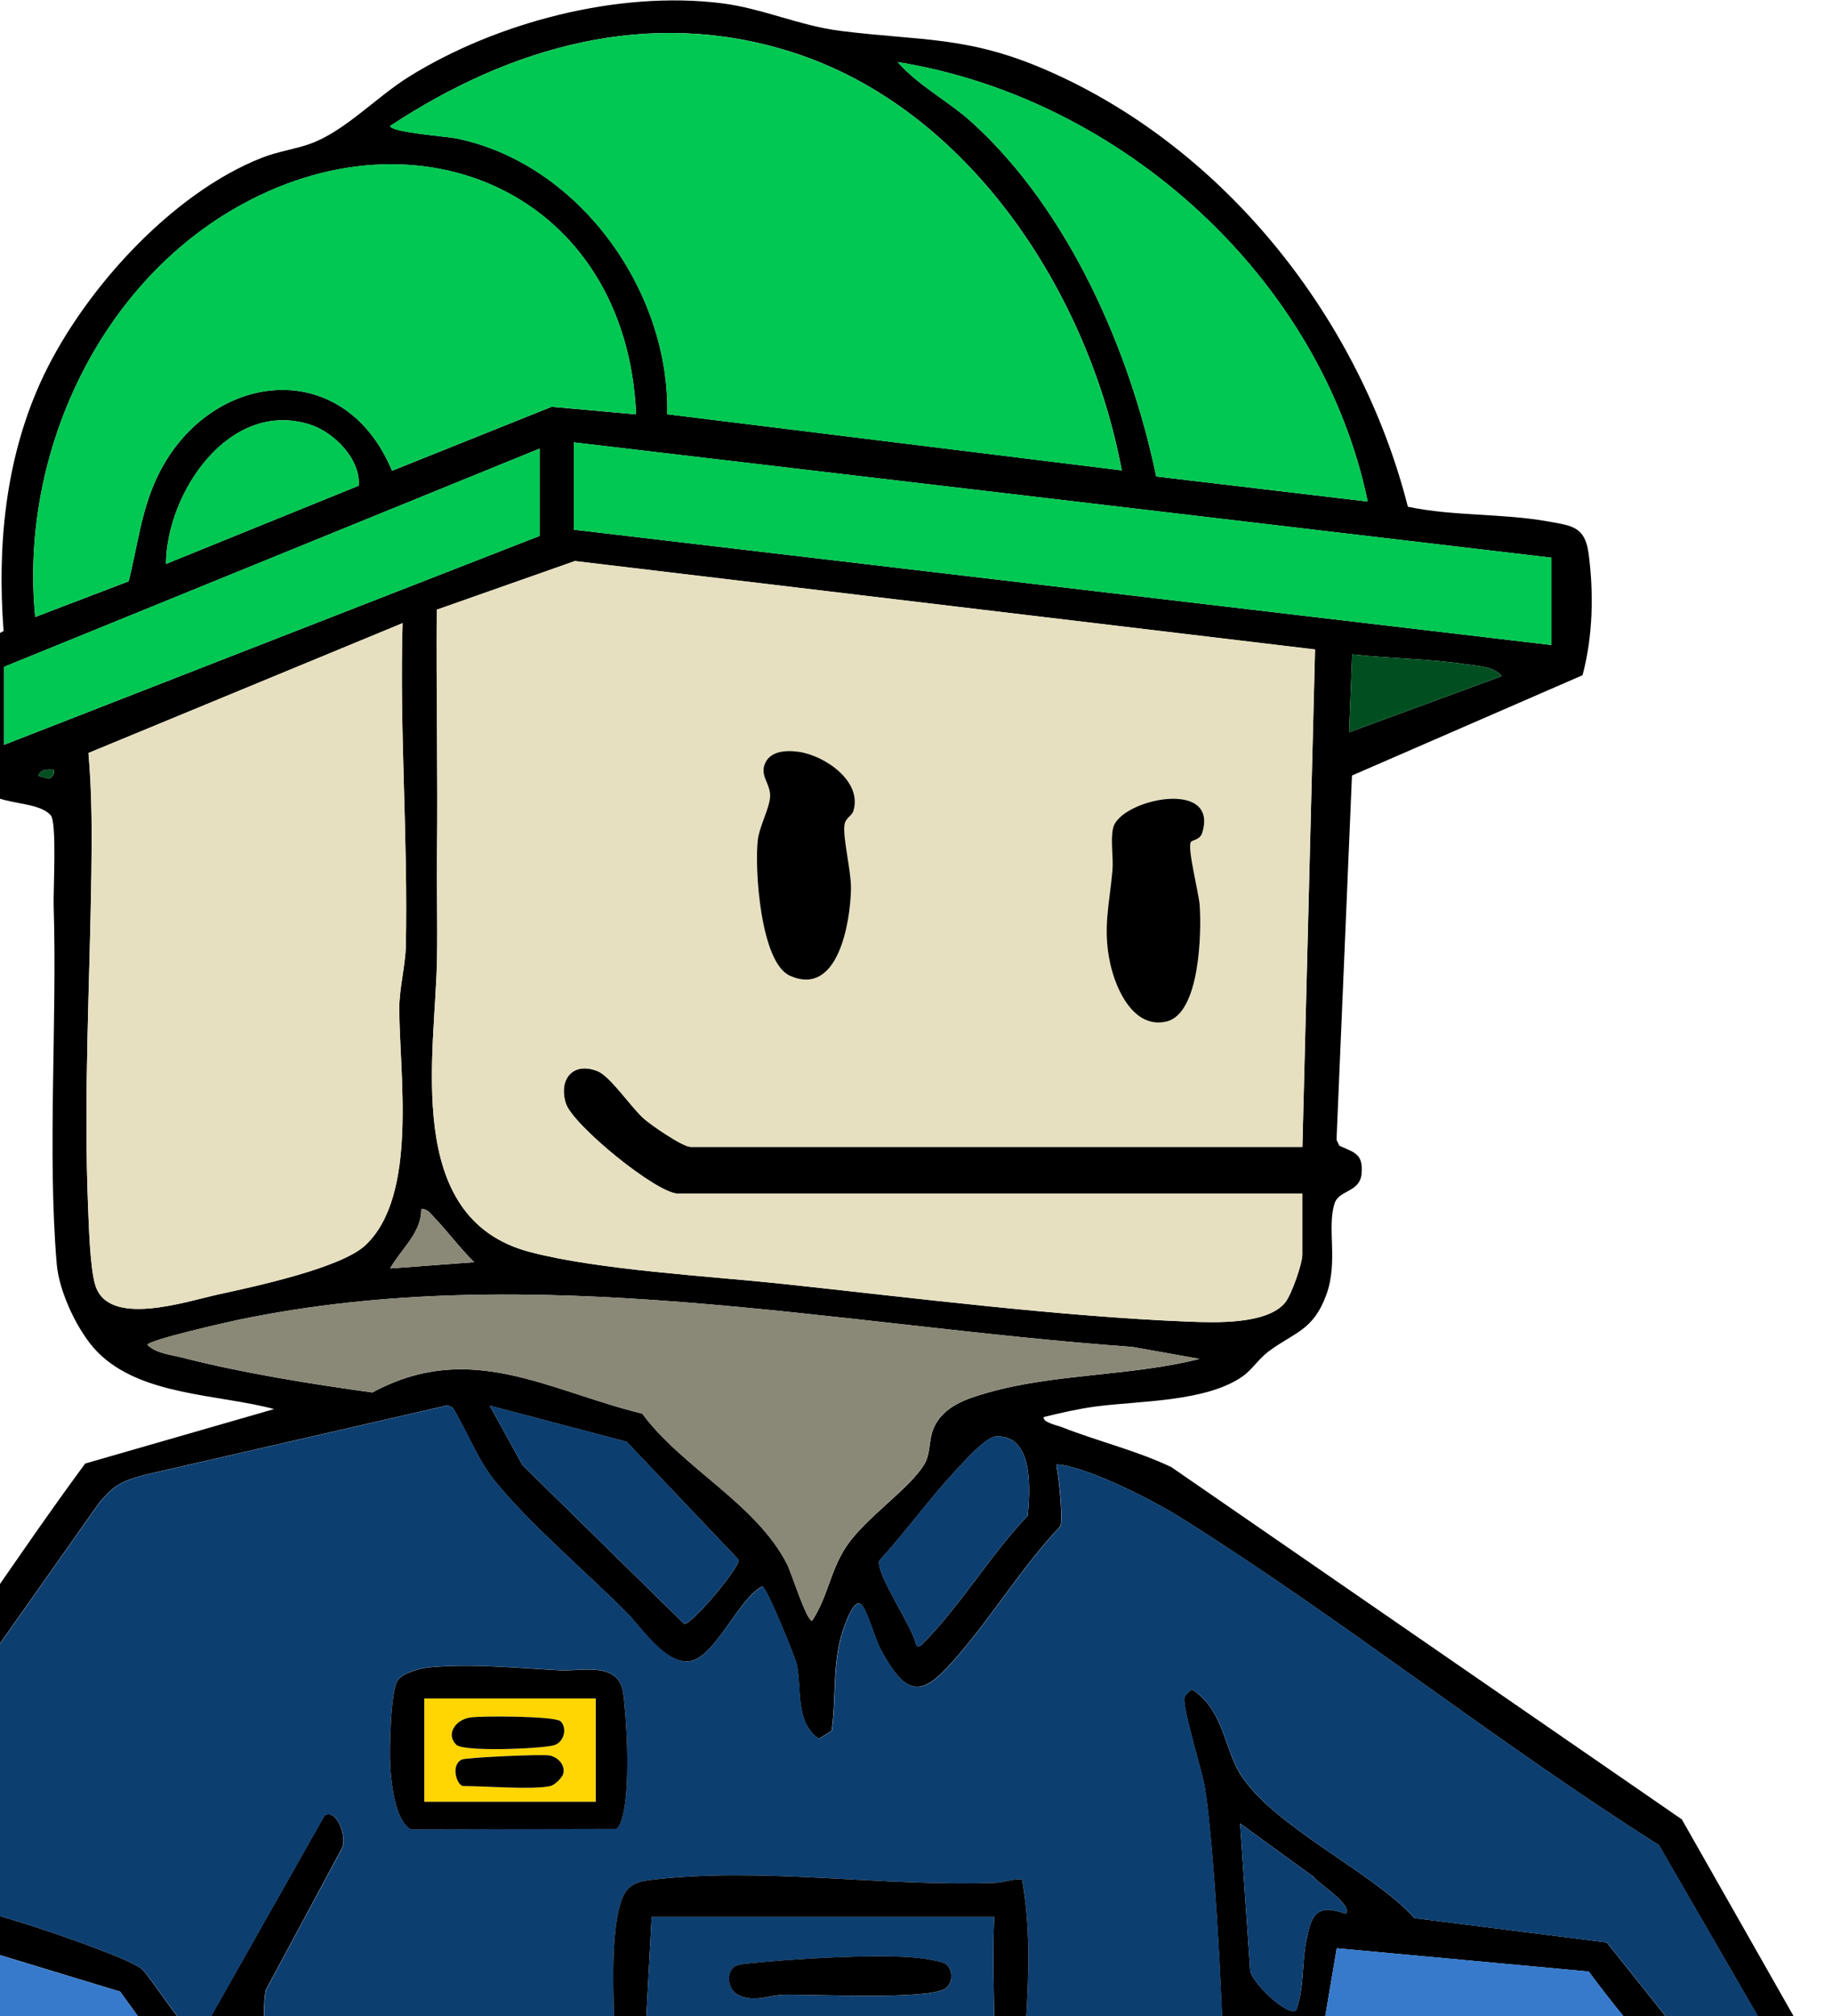 <svg width="180" height="198" viewBox="0 0 180 198" fill="none" xmlns="http://www.w3.org/2000/svg">
<g clip-path="url(#clip0_4815_10942)">
<g clip-path="url(#clip1_4815_10942)">
<path d="M27.009 138.369L8.369 143.742C1.455 153.109 -4.784 162.935 -11.845 172.187C-12.686 173.285 -14.171 173.751 -13.61 175.499C-13.464 175.959 -12.743 176.207 -12.788 176.731C-12.833 177.254 -16.535 182.071 -17.039 182.288C-18.645 182.977 -20.225 181.255 -21.576 182.952L-30.485 200.391C-30.058 205.457 -26.343 209.547 -25.285 214.448C-26.91 218.436 -27.477 224.179 -29.255 227.937C-29.459 228.365 -29.58 228.798 -30.096 228.952C-31.613 228.881 -37.705 227.918 -38.069 229.794L-33.856 248.445C-33.786 249.677 -34.863 256.255 -35.379 257.244C-35.787 258.01 -37.521 257.659 -38.12 257.302C-38.719 256.944 -39.49 255.145 -40.121 254.405C-47.851 245.293 -68.314 253.173 -66.892 265.284C-66.542 268.296 -60.507 267.888 -58.245 267.498C-56.282 267.167 -53.535 264.091 -52.375 264.187C-51.509 264.257 -49.571 267.62 -49.215 268.589C-49.833 269.451 -50.495 272.482 -51.502 272.731C-52.509 272.979 -55.868 271.499 -57.569 271.531C-59.984 271.582 -63.362 272.954 -65.987 272.922C-68.83 280.79 -61.858 288.925 -53.892 289.308C-49.559 289.519 -43.358 287.394 -40.643 283.904C-39.757 282.768 -38.209 279.169 -37.349 278.627C-36.558 278.135 -34.041 277.867 -33.092 277.976L-17.122 285.575C-15.229 286.162 -14.477 283.967 -12.642 284.12C-9.901 284.344 -3.803 288.019 -1.317 287.783C-0.157 287.668 4.96 283.629 5.731 282.564C6.929 280.904 6.935 279.367 6.821 277.376L12.327 277.076L4.144 296.57C4.195 298.286 8.975 301.547 8.631 302.887C8.49 303.442 7.515 303.716 7.127 304.169C4.501 307.264 4.813 311.922 3.749 315.648C-1.158 314.621 0.289 315.884 -0.298 319.094C-0.731 321.474 -2.394 325.602 -2.318 327.765C-2.228 330.26 1.774 329.469 1.927 331.128C2.15 333.527 -2.751 340.521 -1.598 342.907C-0.674 344.196 0.913 343.577 2.188 344.177C2.118 346.372 2.443 348.861 2.226 351.017C1.64 356.926 -4.905 361.75 -5.428 367.85C-5.651 370.441 -5.064 373.28 -5.638 375.839L19.815 383.936C24.097 384.37 45.242 381.027 47.409 378.34C48.18 377.383 48.32 370.785 48.09 369.407C47.715 367.078 45.229 363.358 44.821 360.129C44.318 356.135 45.49 352.944 46.019 349.084C47.039 348.644 48.046 348.612 48.887 347.821C49.422 347.316 53.584 340.546 53.775 339.857C54.489 337.298 52.328 336.041 52.086 333.725C56.477 334.185 56.197 333.068 56.056 329.284C55.916 325.5 55.394 322.795 55.757 318.877C57.121 304.131 65.029 288.632 76.71 279.539C77.144 279.539 77.698 283.916 77.775 284.586C78.444 290.552 78.227 296.652 79.043 302.606C79.412 305.286 79.731 308.329 81.745 310.301L78.45 313.428C78.507 317.365 76.882 321.946 79.603 325.309C76.302 326.406 77.437 327.408 77.481 329.89C77.571 334.912 76.921 342.977 78.106 347.635C78.501 349.192 79.017 349.001 80.183 349.831L77.762 368.195C77.647 370.409 79.648 370.753 81.286 371.398C85.237 372.961 89.519 373.918 93.528 375.335C95.733 375.335 97.919 371.334 99.569 371.755C103.578 373.784 107.675 377.402 111.633 379.304C115.291 381.058 123.257 379.304 127.488 379.055C133.064 378.723 138.717 378.378 144.299 378.123C146.574 378.015 152.603 378.608 154.234 377.657C156.076 376.585 155.267 369.726 155.757 367.601L150.831 351.553L133.077 347.202C126.978 339.494 133.995 329.967 132.542 321.391C132.37 320.587 125.487 320.53 125.5 319.809L130.343 314.844L128.253 304.526C128.431 302.733 131.79 301.304 131.949 299.607C132.064 298.356 130.942 296.525 130.547 295.159C129.394 291.152 128.406 287.075 127.373 283.029L127.029 271.895L139.96 275.813L151.335 269.438L156.675 258.272L151.226 245.778C151.379 245.191 156.682 241.681 157.618 240.826C159.071 239.499 160.467 238.306 158.683 236.385C157.465 235.071 149.359 231.408 149.366 230.413C149.703 230.1 150.054 229.526 150.494 229.392C152.877 228.684 159.294 235.339 162.073 233.648C162.742 233.24 164.176 230.528 164.832 229.673C168.497 224.906 172.652 220.516 176.297 215.737C177.437 213.153 174.799 212.572 175.086 211.487C175.411 210.256 180.77 206.95 179.891 204.462L165.246 178.69L115.08 144.086C111.626 142.446 107.86 141.559 104.317 140.162C103.896 139.996 102.386 139.683 102.552 139.173C104.215 138.765 105.936 138.369 107.643 138.139C111.92 137.571 118.496 137.712 122.11 135.166C122.995 134.54 123.703 133.436 124.601 132.76C127.163 130.833 129.018 130.725 130.318 127.158C131.503 123.916 130.349 120.566 131.133 118.173C131.56 116.872 133.619 117.102 133.778 115.289C133.95 113.324 133.122 113.222 131.599 112.526L131.318 111.946L132.835 76.168L155.49 66.316C156.509 62.526 156.605 58.232 156.082 54.352C155.732 51.73 154.464 51.634 152.17 51.225C147.62 50.402 142.865 50.721 138.328 49.771C133.663 31.419 120.491 14.67 103.061 6.993C95.127 3.497 90.673 4.052 82.554 3.031C78.584 2.533 74.869 0.81 70.892 0.319C60.759 -0.944 48.798 2.176 40.182 7.536C37.002 9.514 33.898 12.87 30.534 14.102C29.023 14.657 27.36 14.861 25.786 15.474C16.711 19.015 7.853 28.905 3.921 37.679C0.505 45.291 -0.278 53.708 0.352 61.971C-1.655 63.145 -2.502 62.788 -2.891 65.461C-3.197 67.605 -3.216 73.01 -2.974 75.179C-2.458 79.697 3.29 78.153 4.985 80.073C5.604 80.775 5.228 87.405 5.272 88.968C5.629 100.243 4.641 113.279 5.578 124.178C5.814 126.896 7.643 130.801 9.548 132.754C13.812 137.118 21.453 136.908 26.997 138.407L27.009 138.369ZM65.558 40.691C65.826 28.548 56.872 16.022 44.77 13.579C43.961 13.413 38.308 12.991 38.34 12.366C50.168 4.569 63.761 0.676 77.724 5.092C95.217 10.618 106.968 28.81 110.218 46.197L65.564 40.684L65.558 40.691ZM88.194 6.094C110.18 9.629 129.808 27.285 134.383 49.26L113.602 46.797C111.034 34.425 105.005 20.674 95.542 12.06C93.203 9.929 90.278 8.461 88.194 6.094ZM3.462 60.593C1.927 45.093 9.344 28.465 22.944 20.546C41.176 9.929 61.581 19.187 62.499 40.697L54.208 39.951L38.519 46.236C33.72 34.699 20.312 36.416 15.386 46.976C13.882 50.192 13.493 53.682 12.645 57.09L3.462 60.599V60.593ZM16.31 55.386C16.367 48.399 22.51 39.198 30.444 41.693C32.796 42.433 35.441 45.081 35.243 47.703L16.31 55.386ZM56.381 43.447L152.431 54.773V63.349L56.381 52.023V43.447ZM0.403 65.493L53.017 44.06V52.636L0.403 73.15V65.493ZM127.96 112.641H67.852C67.068 112.641 63.99 110.51 63.27 109.878C62.034 108.787 59.995 105.737 58.746 105.22C56.343 104.225 54.839 105.967 55.597 108.372C56.26 110.478 64.513 117.236 66.629 117.236H127.96V123.208C127.96 124.127 126.889 127.183 126.265 127.943C124.48 130.099 119.388 129.908 116.782 129.806C104.094 129.295 89.774 127.477 77.035 126.111C69.751 125.333 58.816 124.746 52.041 122.959C39.487 119.647 42.795 103.427 42.941 94.13C42.999 90.634 42.903 87.137 42.941 83.723C43.031 75.779 42.858 67.829 42.916 59.884L56.49 55.105L129.209 63.789L127.966 112.648L127.96 112.641ZM39.551 61.205C39.239 71.772 40.093 82.339 39.87 92.905C39.831 94.8 39.226 97.091 39.226 99.018C39.226 105.437 41.106 117.421 35.893 122.302C33.491 124.554 24.919 126.373 21.446 127.132C18.247 127.828 10.6 130.425 9.351 126.188C8.835 124.446 8.726 120.33 8.643 118.32C8.216 107.549 8.822 96.6 8.975 85.867C9.032 81.892 9.038 77.897 8.688 73.954L39.545 61.205H39.551ZM132.854 64.268C136.537 64.676 140.31 64.689 143.974 65.231C145.083 65.397 146.893 65.455 147.537 66.412L132.548 71.925L132.854 64.268ZM3.768 76.207C3.953 75.511 4.724 75.562 5.298 75.6C5.387 76.034 5.196 76.29 4.801 76.481L3.775 76.207H3.768ZM41.393 118.767C41.96 118.671 42.279 119.163 42.623 119.526C43.942 120.892 45.21 122.608 46.593 123.967L38.334 124.58C39.392 122.678 41.399 121.115 41.393 118.767ZM117.865 133.462C111.212 135.153 103.692 134.898 97.141 136.755C95.076 137.335 92.687 138.082 91.75 140.232C91.221 141.438 91.469 142.759 90.788 143.863C89.284 146.294 85.065 149.05 83.172 151.858C81.585 154.219 81.331 156.873 79.788 159.183C79.234 159.177 77.762 154.474 77.354 153.664C74.327 147.679 67.056 144.188 63.105 138.841C53.775 136.55 46.172 131.58 36.588 136.761C30.54 135.925 23.81 134.853 17.846 133.322C16.718 133.035 15.335 132.926 14.493 132.09C14.481 131.631 22.459 129.825 23.358 129.64C52.417 123.572 82.127 130.195 111.263 132.288L117.878 133.468L117.865 133.462ZM48.122 138.056L61.556 141.598L72.587 153.204C72.613 154.04 68.012 159.502 67.24 159.502L51.328 143.882L48.122 138.063V138.056ZM-14.279 184.286C-14.528 184.018 -12.603 181.58 -12.297 181.223C-11.59 180.393 -8.945 178.307 -8.69 177.783C-7.9 176.137 -9.685 175.678 -9.238 174.51L9.759 147.57C11.256 145.815 11.9 145.509 14.105 144.877L43.993 138.018L44.477 138.248C45.866 140.507 46.918 143.34 48.575 145.401C51.94 149.586 57.643 154.436 61.588 158.398C63.054 159.872 65.405 163.541 67.827 163.146C70.248 162.75 72.619 156.944 74.888 155.808C75.302 155.808 78.125 162.776 78.272 163.439C78.801 165.851 78.074 169.144 80.457 170.771L81.713 169.98C82.204 166.457 81.713 162.999 82.994 159.624C83.121 159.292 83.994 156.816 84.676 157.639C85.282 158.367 85.938 160.881 86.499 161.94C89.367 167.319 90.915 166.349 94.305 162.38C97.728 158.367 100.525 153.747 104.183 149.899C104.457 149.242 104.043 145.235 103.852 144.258C103.762 143.812 103.731 143.786 104.247 143.863C107.363 144.322 113.366 147.391 116.126 149.127C131.994 159.1 147.097 171.167 162.984 181.216L176.233 204.105C177.074 205.279 172.951 209.107 172.46 209.062L157.873 190.775L138.991 188.388C134.715 183.737 125.156 179.43 121.886 174.28C120.287 171.76 120.198 167.829 117.094 165.915C116.858 166.17 116.476 166.387 116.374 166.745C116.132 167.638 118.139 174.038 118.388 175.633C118.534 176.571 118.675 177.675 118.77 178.619C120.032 191.005 120.223 204.372 120.918 216.885C122.141 238.81 123.263 260.773 123.977 282.717L128.234 298.662L113.404 315.01C111.837 316.797 113.71 318.539 115.558 317.167L125.041 307.372L126.889 314.104C125.066 315.163 123.868 317.116 122.275 318.386C117.222 322.412 108.217 323.918 102.086 326.043C100.442 326.611 98.728 327.74 97.18 328.174C94.866 328.818 88.615 327.759 86.174 326.981C81.93 325.622 80.674 320.434 81.127 316.401C81.394 314.047 82.49 314.5 83.861 313.319C86.881 310.735 83.835 308.585 82.956 306.013C80.394 298.528 81.687 286.979 80.483 278.792C80.298 277.529 79.916 273.962 78.233 274.032C75.691 274.141 66.272 285.058 64.5 287.509C55.419 300.079 51.5 315.131 52.379 330.643L47.249 329.814L6.763 316.733C6.362 316.286 7.044 313.626 7.203 312.828C7.484 311.431 8.095 308.444 8.707 307.296C9.969 304.935 13.926 305.605 12.257 301.757C11.524 300.073 7.611 297.348 7.796 295.632L16.138 276.77C16.648 276.183 20.07 275.819 21.026 275.813C25.652 275.793 28.233 279.258 31.738 281.651C35.791 281.415 40.271 281.492 44.273 281.045C46.032 280.847 46.816 279.826 47.95 278.601C49.467 276.955 56.005 267.9 56.075 266.19C56.101 265.488 55.744 264.799 55.738 264.065C55.7 259.963 56.452 257.506 53.769 254.099C51.634 251.387 47.236 246.805 44.598 244.604C44.139 244.221 43.317 243.442 42.744 243.391L30.986 245.076C28.38 247.022 23.447 253.984 20.35 254.347C19.878 254.405 19.674 254.462 19.426 253.958C19.929 250.385 20.42 246.805 20.879 243.226C21.242 240.431 22.345 235.83 22.377 233.399C22.415 230.426 20.223 225.27 20.592 222.737C20.879 220.759 24.639 216.962 25.722 215.003C28.227 210.46 25.219 200.933 26.098 195.478L33.586 181.535C34.128 180.495 33.121 177.579 31.885 178.307L19.503 200.199C18.629 200.199 14.882 194.316 14.009 193.455C12.99 192.453 5.419 189.894 3.507 189.269C-2.33 187.361 -8.385 185.938 -14.298 184.279L-14.279 184.286ZM90.029 161.634C89.768 159.866 86.027 154.608 86.397 153.281C88.978 150.461 91.246 147.283 93.847 144.482C94.637 143.627 96.842 141.151 97.823 141.087C101.583 140.838 101.22 146.383 100.978 148.865C97.409 152.592 94.35 157.709 90.775 161.308C90.52 161.563 90.501 161.742 90.036 161.634H90.029ZM121.842 179.085L129.018 184.298C129.502 184.994 132.899 187.023 132.236 187.961C129.292 186.895 128.839 188.12 128.342 190.641C127.902 192.849 128.164 195.286 127.335 197.443C126.456 198.062 122.983 194.674 122.836 193.544L121.842 179.079V179.085ZM-25.884 200.187L-19.276 186.162L11.804 195.605L18.12 204.341L12.563 217.587L8.35 218.27C8.095 218.04 10.02 215.558 8.93 213.861C8.344 212.948 0.257 209.803 -1.362 209.165C-9.455 205.961 -17.823 203.454 -25.884 200.18V200.187ZM131.337 191.349L156.095 193.634C160.875 200.116 166.648 206.14 171.383 212.629C171.951 213.401 173.002 214.244 172.46 215.207L161.149 229.296L146.555 208.858L142.802 208.788L128.705 206.963L131.337 191.356V191.349ZM123.065 198.681C123.39 198.317 125.997 200.972 126.118 201.597C126.513 203.639 124.104 207.933 125.175 209.273C125.525 209.713 126.895 209.732 126.73 210.46L124.741 212.757L123.059 198.674L123.065 198.681ZM23.039 201.131V213.223L17.323 222.749C17.584 226.463 19.203 231 19.082 234.662C18.929 239.218 17.227 248.279 16.221 252.931C16.125 253.365 16.029 254.354 15.723 254.577L12.964 254.698C13.021 253.805 12.69 253.205 12.282 252.471C11.027 250.181 6.336 245.912 5.744 244.017C4.839 241.126 8 236.436 8.764 233.533C8.994 232.652 9.663 229.749 8.471 229.341L4.38 229.143L6.885 222.003C8.669 221.237 13.34 222.258 14.493 221.116L22.6 205.425C23.218 203.888 21.121 202.254 23.046 201.131H23.039ZM-25.597 204.194L-22.857 204.513C-22.831 205.145 -23.093 208.794 -23.609 208.782C-24.176 208.278 -25.954 204.532 -25.597 204.194ZM0.251 228.99H-25.597L-19.307 206.619C-17.549 206.3 -12.743 208.188 -10.838 208.858C-7.435 210.045 -3.605 211.557 -0.31 213.012C0.658 213.44 4.59 215.08 5.011 215.647C5.648 216.503 4.718 218.353 4.38 219.348C3.271 222.635 1.602 225.793 0.244 228.99H0.251ZM145.013 212.227L152.049 222.411L146.396 228.345L126.43 215.647C126.316 215.143 129.782 211.187 130.413 210.785C131.567 210.051 133.944 210.498 135.409 210.658C138.621 210.996 141.801 211.844 145.007 212.227H145.013ZM124.595 219.195L155.178 238.185L139.501 251.431C140.348 256.964 145.567 249.058 147.957 248.605C148.505 248.764 153.062 258.208 153.062 258.846C153.062 259.905 149.353 266.516 148.467 267.435C146.262 269.706 142.171 270.459 139.59 272.335C138.494 272.571 128.839 269.24 127.545 268.443C127.169 268.213 126.615 267.779 126.494 267.352L124.595 219.195ZM155.796 227.765C153.909 227.484 151.641 226.661 154.406 225.314L155.796 227.765ZM-34.468 232.059L5.298 232.672L1.978 243.468L9.88 255.936L-0.623 258.361C-1.789 261.462 -1.336 265.259 -1.782 268.602C-1.961 269.955 -3.051 273.152 -2.91 274.09C-2.655 275.787 2.353 278.473 3.43 280.011C3.564 280.815 -1.375 284.28 -2.496 284.12L-12.89 281.07C-12.986 279.194 -13.349 274.147 -15.739 273.739C-19.957 273.024 -14.509 280.407 -14.572 280.853C-16.369 282.436 -17.083 281.798 -18.989 280.994C-22.723 279.411 -26.356 277.038 -30.116 275.449C-31.129 269.119 -33.206 263.268 -32.25 256.785C-31.779 253.594 -30.511 250.493 -30.81 247.207L-34.474 232.053L-34.468 232.059ZM42.094 247.118L51.755 256.734C52.379 257.953 52.953 265.31 52.43 266.516C51.799 267.97 46.465 275.187 45.191 276.719C44.866 277.108 44.554 277.51 44.139 277.81C41.157 277.714 36.709 279.086 33.911 278.569C31.572 278.135 26.283 273.184 23.785 272.782C18.279 271.895 10.077 274.855 4.227 274.932C3.309 274.945 1.742 274.728 1.168 273.988C0.053 272.558 1.391 266.407 1.621 264.34C1.716 263.478 1.334 261.845 1.92 261.271L8.962 259.439C10.205 259.114 11.371 258.412 12.556 258.138C16.909 257.142 20.503 258.859 24.263 255.77C27.137 253.409 29.75 250.321 32.739 248.03C35.785 247.271 38.946 246.831 42.087 247.105L42.094 247.118ZM-58.786 264.506C-60.061 264.761 -62.005 264.321 -63.375 264.506C-64.286 264.506 -63.12 261.545 -62.878 261.022C-59.85 254.539 -49.125 251.157 -43.333 255.77C-41.554 257.187 -40.503 260.722 -38.285 260.849C-37.514 260.894 -36.195 260.237 -35.832 260.818L-33.869 274.594L-39.904 275.902C-42.829 288.696 -62.769 290.208 -63.528 275.525C-61.176 275.34 -59.035 274.715 -56.632 274.9C-54.593 275.06 -51.107 276.693 -49.367 275.762C-47.819 274.938 -45.467 269.196 -45.843 267.479C-46.073 266.414 -50.381 260.728 -51.458 260.524C-54.548 259.937 -56.734 264.091 -58.786 264.506ZM2.889 319.662C3.654 319.183 13.123 321.831 14.704 322.291C23.224 324.779 31.566 328.174 40.004 330.95C42.081 331.632 45.879 332.283 47.587 333.157C49.295 334.031 50.62 338.236 50.021 340.049C49.575 341.395 46.854 345.44 45.223 345.358L2.519 340.916C2.105 340.591 2.226 340.183 2.29 339.755C2.455 338.562 4.437 332.768 5.049 331.779C5.941 330.356 7.834 331.562 8.057 330.177C8.573 326.993 2.296 327.74 1.754 326.981L2.882 319.668L2.889 319.662ZM80.241 329.724L95.975 331.537L119.924 323.056C122.282 322.91 124.824 322.916 127.15 323.331C127.909 323.465 129.113 323.49 129.19 324.365L126.864 341.07L81.605 345.874L80.241 329.724ZM5.604 350.086C5.744 348.408 5.502 346.576 5.604 344.879L6.107 344.471L42.323 348.229C42.686 348.484 42.635 349.052 42.623 349.46C42.502 352.3 41.157 356.199 41.386 358.968C41.654 362.267 44.025 366.829 44.458 370.294C44.49 370.983 44.426 370.658 43.993 370.747C37.123 372.17 29.24 372.049 22.275 373.446L-2.044 370.141C-2.401 364.315 2.685 359.919 4.527 354.833C5.011 353.493 5.483 351.483 5.604 350.092V350.086ZM82.701 360.327L83.905 349.154L84.51 348.841L128.068 344.713C128.578 344.834 129.311 349.518 130.808 349.69L148.021 353.889L152.131 368.603C140.329 368.526 128.597 369.318 116.788 369.203C111.582 369.152 110.996 367.454 106.662 365.585C103.418 364.187 101.137 363.9 97.606 364.238L82.707 360.327H82.701ZM98.9 367.384L93.241 371.851C90.201 370.307 84.74 369.803 81.993 368.233C80.789 367.544 81.248 365.221 81.738 364.136C81.828 363.939 81.879 363.658 82.063 363.53L98.9 367.378V367.384ZM112.971 371.672V375.96L103.82 370.575C103.042 370.096 102.877 369.669 102.858 368.775C102.851 368.354 102.679 367.844 103.297 368.029L112.971 371.672ZM152.125 371.672C151.991 372.617 152.546 374.071 151.641 374.716L126.59 375.979C125.264 375.794 125.436 373.491 125.551 372.483L126.271 371.978L152.119 371.672H152.125ZM122.454 372.285L122.167 376.439H116.623C116.183 376.132 116.055 372.802 116.795 372.285H122.454ZM-2.044 373.51L23.192 376.7L44.452 373.81L44.471 376.081C38.098 377.243 31.859 380.133 25.346 380.561C17.763 381.052 5.782 377.07 -1.368 374.199C-1.833 374.014 -2.197 374.378 -2.037 373.51H-2.044Z" fill="black"/>
<path d="M-14.279 184.286C-8.372 185.945 -2.312 187.367 3.526 189.275C5.431 189.901 13.002 192.459 14.028 193.461C14.908 194.323 18.648 200.199 19.521 200.206L31.904 178.313C33.14 177.592 34.14 180.502 33.605 181.542L26.117 195.484C25.238 200.94 28.246 210.46 25.741 215.009C24.664 216.962 20.904 220.765 20.611 222.743C20.241 225.276 22.434 230.432 22.395 233.405C22.364 235.836 21.261 240.437 20.898 243.232C20.439 246.812 19.948 250.391 19.445 253.964C19.694 254.462 19.891 254.405 20.369 254.354C23.466 253.99 28.399 247.028 31.005 245.082L42.763 243.398C43.336 243.449 44.158 244.227 44.617 244.61C47.255 246.812 51.653 251.393 53.788 254.105C56.47 257.512 55.718 259.969 55.757 264.072C55.763 264.806 56.12 265.495 56.094 266.197C56.031 267.907 49.492 276.961 47.969 278.607C46.835 279.832 46.057 280.853 44.292 281.051C40.296 281.498 35.81 281.421 31.757 281.657C28.252 279.265 25.671 275.8 21.044 275.819C20.089 275.819 16.666 276.183 16.157 276.776L7.815 295.638C7.63 297.354 11.543 300.079 12.276 301.763C13.939 305.605 9.988 304.941 8.726 307.302C8.108 308.451 7.502 311.437 7.222 312.834C7.063 313.632 6.381 316.286 6.782 316.739L47.268 329.82L52.398 330.65C51.519 315.131 55.432 300.085 64.519 287.515C66.291 285.065 75.71 274.147 78.252 274.039C79.935 273.968 80.317 277.535 80.502 278.799C81.706 286.985 80.413 298.535 82.975 306.02C83.854 308.591 86.906 310.741 83.879 313.326C82.503 314.5 81.407 314.053 81.145 316.408C80.687 320.44 81.948 325.628 86.193 326.987C88.633 327.772 94.885 328.825 97.198 328.18C98.747 327.753 100.461 326.623 102.105 326.049C108.236 323.924 117.234 322.418 122.294 318.392C123.887 317.122 125.085 315.17 126.908 314.11L125.06 307.379L115.577 317.173C113.723 318.545 111.856 316.803 113.423 315.017L128.253 298.669L123.996 282.723C123.282 260.779 122.16 238.823 120.937 216.892C120.242 204.379 120.051 191.011 118.789 178.626C118.694 177.681 118.553 176.577 118.407 175.639C118.158 174.044 116.144 167.644 116.393 166.751C116.489 166.394 116.871 166.177 117.113 165.921C120.21 167.836 120.299 171.766 121.905 174.287C125.175 179.436 134.734 183.75 139.01 188.395L157.892 190.781L172.479 209.069C172.97 209.113 177.087 205.285 176.252 204.111L163.003 181.223C147.11 171.173 132.013 159.107 116.144 149.133C113.385 147.398 107.382 144.329 104.266 143.869C103.75 143.793 103.781 143.818 103.871 144.265C104.062 145.241 104.476 149.248 104.202 149.905C100.544 153.753 97.74 158.373 94.324 162.386C90.94 166.362 89.385 167.332 86.518 161.946C85.957 160.893 85.3 158.373 84.695 157.645C84.013 156.822 83.134 159.298 83.013 159.63C81.738 162.999 82.222 166.457 81.732 169.986L80.476 170.777C78.093 169.15 78.82 165.858 78.291 163.446C78.144 162.782 75.327 155.814 74.907 155.814C72.644 156.95 70.204 162.769 67.846 163.152C65.488 163.535 63.072 159.872 61.607 158.405C57.662 154.442 51.959 149.593 48.594 145.407C46.937 143.346 45.892 140.513 44.496 138.254L44.012 138.024L14.124 144.884C11.919 145.515 11.275 145.822 9.778 147.576L-9.22 174.516C-9.659 175.684 -7.881 176.144 -8.671 177.79C-8.92 178.313 -11.571 180.4 -12.278 181.229C-12.584 181.586 -14.509 184.024 -14.26 184.292L-14.279 184.286ZM60.587 179.615L40.36 179.659C38.812 178.779 38.436 175.078 38.34 173.413C38.251 171.919 38.365 165.96 39.105 164.996C39.659 164.269 41.265 163.841 42.145 163.752C46.223 163.35 50.971 163.828 55.043 164.039C57.146 164.148 60.683 163.158 61.205 166.132C61.409 167.274 61.543 169.686 61.594 170.943C61.664 172.679 61.792 178.466 60.587 179.602V179.615ZM100.423 184.605C102.067 193.691 99.856 202.854 100.436 211.998C100.493 212.872 101.105 213.969 100.99 214.697C100.856 215.545 96.434 220.605 95.561 221.205C94.847 221.696 93.783 221.869 92.935 221.945C87.053 222.469 81.063 221.307 75.213 221.02C72.453 220.886 64.819 221.773 63.111 219.967C62.671 219.501 59.523 212.329 59.497 211.704C59.421 209.522 60.281 205.872 60.377 203.441C60.555 198.872 59.676 190.724 61.059 186.672C61.556 185.204 62.442 184.815 63.92 184.636C74.881 183.322 86.709 185.332 97.848 184.917C98.722 184.885 99.544 184.477 100.429 184.605H100.423Z" fill="#0D3E70"/>
<path d="M127.96 112.641L129.203 63.783L56.484 55.099L42.91 59.878C42.846 67.822 43.025 75.773 42.936 83.717C42.898 87.137 42.993 90.634 42.936 94.124C42.789 103.421 39.488 119.647 52.036 122.953C58.81 124.739 69.752 125.326 77.03 126.105C89.769 127.464 104.088 129.289 116.776 129.799C119.383 129.901 124.481 130.093 126.259 127.936C126.883 127.177 127.954 124.12 127.954 123.202V117.229H66.623C64.514 117.229 56.255 110.472 55.592 108.366C54.834 105.961 56.344 104.219 58.74 105.214C59.983 105.731 62.028 108.781 63.265 109.872C63.985 110.51 67.063 112.635 67.847 112.635H127.954L127.96 112.641ZM78.476 73.839C80.993 74.19 84.766 76.717 83.842 79.665C83.702 80.118 83.084 80.322 82.982 80.967C82.772 82.243 83.657 85.542 83.613 87.399C83.536 90.525 82.383 97.959 77.61 95.828C74.71 94.532 74.13 85.287 74.455 82.517C74.621 81.114 75.634 79.397 75.666 78.185C75.698 76.972 74.767 76.296 75.086 75.205C75.519 73.718 77.259 73.673 78.476 73.839ZM117.012 82.696C116.643 83.315 117.79 87.698 117.879 88.898C118.07 91.552 117.911 99.58 114.59 100.326C111.391 101.047 109.652 97.193 109.091 94.635C108.332 91.182 109.008 88.879 109.301 85.535C109.416 84.208 109.091 82.562 109.371 81.318C110.002 78.516 119.829 76.373 118.121 81.809C117.911 82.485 117.133 82.492 117.018 82.689L117.012 82.696Z" fill="#E6E0C0"/>
<path d="M39.551 61.205L8.695 73.954C9.045 77.897 9.039 81.892 8.981 85.867C8.828 96.6 8.217 107.549 8.65 118.32C8.733 120.33 8.841 124.439 9.357 126.188C10.606 130.425 18.254 127.828 21.453 127.132C24.926 126.373 33.497 124.548 35.9 122.302C41.112 117.421 39.233 105.437 39.233 99.018C39.233 97.097 39.838 94.8 39.876 92.905C40.093 82.339 39.245 71.772 39.558 61.205H39.551Z" fill="#E6E0C0"/>
<path d="M65.559 40.691L110.213 46.204C106.963 28.816 95.212 10.624 77.718 5.098C63.756 0.683 50.163 4.575 38.335 12.373C38.31 12.991 43.956 13.419 44.765 13.585C56.867 16.029 65.821 28.554 65.553 40.697L65.559 40.691Z" fill="#00C852"/>
<path d="M3.463 60.593L12.646 57.083C13.494 53.676 13.883 50.185 15.386 46.969C20.313 36.416 33.721 34.699 38.52 46.229L54.209 39.944L62.5 40.691C61.582 19.181 41.183 9.922 22.945 20.54C9.345 28.459 1.927 45.093 3.463 60.586V60.593Z" fill="#00C852"/>
<path d="M117.865 133.462L111.25 132.282C82.114 130.189 52.398 123.572 23.345 129.634C22.453 129.819 14.474 131.624 14.481 132.084C15.322 132.913 16.711 133.022 17.833 133.315C23.804 134.847 30.527 135.919 36.575 136.755C46.16 131.573 53.762 136.544 63.092 138.835C67.043 144.182 74.314 147.672 77.341 153.657C77.749 154.468 79.221 159.17 79.775 159.177C81.318 156.873 81.573 154.213 83.159 151.852C85.046 149.05 89.271 146.288 90.775 143.856C91.457 142.759 91.208 141.438 91.737 140.226C92.674 138.069 95.07 137.329 97.128 136.748C103.686 134.898 111.199 135.147 117.852 133.456L117.865 133.462Z" fill="#8A8877"/>
<path d="M56.382 43.447V52.023L152.432 63.349V54.773L56.382 43.447Z" fill="#00C852"/>
<path d="M131.338 191.349L128.706 206.957L142.803 208.782L146.556 208.852L161.15 229.29L172.461 215.201C173.003 214.237 171.945 213.401 171.384 212.623C166.656 206.14 160.882 200.116 156.096 193.627L131.338 191.343V191.349Z" fill="#377ACC"/>
<path d="M-25.883 200.187C-17.821 203.454 -9.447 205.968 -1.36 209.171C0.258 209.809 8.345 212.961 8.932 213.867C10.021 215.558 8.097 218.047 8.352 218.276L12.564 217.594L18.121 204.347L11.806 195.612L-19.274 186.168L-25.883 200.193V200.187Z" fill="#377ACC"/>
<path d="M88.195 6.094C90.279 8.461 93.204 9.929 95.543 12.06C105 20.674 111.029 34.425 113.603 46.797L134.385 49.26C129.809 27.285 110.188 9.629 88.195 6.094Z" fill="#00C852"/>
<path d="M0.404 65.493V73.144L53.018 52.636V44.06L0.404 65.493Z" fill="#00C852"/>
<path d="M48.123 138.056L51.328 143.876L67.241 159.496C68.012 159.496 72.613 154.034 72.588 153.198L61.557 141.591L48.123 138.05V138.056Z" fill="#0D3E70"/>
<path d="M90.029 161.633C90.495 161.748 90.52 161.563 90.769 161.308C94.344 157.709 97.403 152.592 100.971 148.865C101.213 146.383 101.583 140.845 97.817 141.087C96.835 141.151 94.63 143.627 93.84 144.482C91.24 147.277 88.971 150.454 86.39 153.281C86.021 154.608 89.762 159.866 90.023 161.633H90.029Z" fill="#0D3E70"/>
<path d="M16.31 55.386L35.243 47.703C35.441 45.087 32.803 42.433 30.445 41.693C22.504 39.198 16.361 48.399 16.31 55.386Z" fill="#00C852"/>
<path d="M121.843 179.085L122.837 193.551C122.984 194.686 126.457 198.075 127.336 197.449C128.158 195.286 127.903 192.855 128.343 190.647C128.84 188.12 129.299 186.902 132.237 187.967C132.9 187.029 129.503 184.994 129.019 184.305L121.843 179.092V179.085Z" fill="#0D3E70"/>
<path d="M132.854 64.268L132.548 71.925L147.537 66.412C146.893 65.455 145.084 65.397 143.975 65.231C140.31 64.689 136.531 64.676 132.854 64.268Z" fill="#014F21"/>
<path d="M41.394 118.767C41.394 121.115 39.393 122.678 38.335 124.58L46.594 123.967C45.211 122.608 43.943 120.885 42.623 119.526C42.279 119.169 41.961 118.678 41.394 118.767Z" fill="#8A8877"/>
<path d="M3.77 76.207L4.796 76.481C5.191 76.29 5.382 76.034 5.293 75.6C4.719 75.562 3.948 75.511 3.763 76.207H3.77Z" fill="#014F21"/>
<path d="M100.424 184.605C99.539 184.477 98.716 184.885 97.844 184.917C86.704 185.332 74.876 183.322 63.915 184.636C62.437 184.815 61.557 185.204 61.054 186.672C59.671 190.73 60.55 198.879 60.372 203.441C60.276 205.872 59.416 209.522 59.492 211.704C59.512 212.329 62.666 219.502 63.106 219.967C64.814 221.773 72.448 220.88 75.208 221.02C81.058 221.307 87.048 222.475 92.93 221.945C93.778 221.869 94.842 221.697 95.556 221.205C96.435 220.605 100.851 215.545 100.985 214.697C101.1 213.976 100.488 212.872 100.431 211.998C99.851 202.854 102.069 193.691 100.418 184.605H100.424ZM64.03 188.267H97.678C97.385 195.375 98.067 202.79 97.691 209.866C97.557 212.329 97.569 214.218 96.002 216.132C93.778 218.851 92.554 218.5 89.234 218.857C85.697 218.825 82.09 218.11 78.572 217.957C76.24 217.855 66.573 218.442 65.33 217.281C64.954 216.93 62.889 211.819 62.806 211.079L64.03 188.267Z" fill="black"/>
<path d="M60.588 179.615C61.792 178.479 61.665 172.692 61.595 170.956C61.544 169.699 61.404 167.287 61.206 166.145C60.683 163.171 57.147 164.16 55.044 164.052C50.971 163.841 46.224 163.356 42.145 163.765C41.266 163.854 39.66 164.282 39.105 165.009C38.366 165.973 38.252 171.926 38.341 173.425C38.436 175.091 38.812 178.792 40.361 179.672L60.588 179.628V179.615ZM41.699 166.821H58.523V176.941H41.699V166.821Z" fill="black"/>
<path d="M78.476 73.839C77.259 73.667 75.525 73.718 75.086 75.205C74.767 76.296 75.691 77.023 75.666 78.185C75.64 79.346 74.62 81.107 74.455 82.517C74.13 85.287 74.71 94.532 77.609 95.828C82.376 97.959 83.536 90.525 83.612 87.399C83.657 85.542 82.771 82.249 82.981 80.967C83.09 80.322 83.702 80.118 83.842 79.665C84.766 76.711 80.993 74.19 78.476 73.839Z" fill="black"/>
<path d="M117.013 82.696C117.128 82.498 117.905 82.492 118.115 81.815C119.823 76.379 109.997 78.523 109.366 81.324C109.085 82.568 109.417 84.215 109.296 85.542C109.002 88.879 108.327 91.183 109.085 94.641C109.646 97.2 111.392 101.054 114.585 100.333C117.905 99.586 118.064 91.559 117.873 88.904C117.79 87.698 116.637 83.315 117.007 82.702L117.013 82.696Z" fill="black"/>
<path d="M64.03 188.267L62.806 211.079C62.889 211.813 64.947 216.924 65.33 217.281C66.572 218.442 76.24 217.855 78.572 217.957C82.09 218.11 85.697 218.825 89.234 218.857C92.554 218.5 93.771 218.857 96.002 216.132C97.569 214.212 97.563 212.329 97.69 209.866C98.066 202.79 97.385 195.375 97.678 188.267H64.03ZM72.053 193.244C72.327 192.97 72.958 192.906 73.353 192.868C77.629 192.408 85.385 191.943 89.584 192.242C90.266 192.294 92.471 192.574 92.917 192.887C93.625 193.378 93.675 194.757 92.917 195.293C91.267 196.454 79.885 195.86 77.024 195.918C75.564 195.95 74.251 196.664 72.677 196.007C71.588 195.548 71.288 194.023 72.059 193.251L72.053 193.244Z" fill="#0D3E70"/>
<path d="M41.7 166.821V176.941H58.523V166.821H41.7ZM44.828 171.358C43.771 170.305 44.771 168.92 46.148 168.691C47.269 168.506 54.553 168.538 55.076 169.054C55.764 169.731 55.426 171.154 54.381 171.422C53.056 171.76 45.542 172.066 44.828 171.358ZM54.088 175.41C52.336 175.793 47.652 175.41 45.523 175.41C44.918 175.41 44.21 173.374 45.37 172.806C45.759 172.615 53.33 172.251 54.024 172.411C54.821 172.596 55.547 173.304 55.343 174.191C55.222 174.625 54.489 175.32 54.088 175.403V175.41Z" fill="#FFD602"/>
<path d="M72.053 193.244C71.282 194.016 71.581 195.541 72.671 196.001C74.245 196.664 75.558 195.943 77.017 195.911C79.879 195.854 91.26 196.447 92.911 195.286C93.669 194.75 93.624 193.372 92.911 192.881C92.465 192.568 90.266 192.287 89.578 192.236C85.378 191.936 77.629 192.402 73.347 192.861C72.951 192.906 72.327 192.964 72.046 193.238L72.053 193.244Z" fill="black"/>
<path d="M44.829 171.358C45.543 172.073 53.056 171.76 54.382 171.422C55.427 171.154 55.764 169.731 55.076 169.054C54.554 168.538 47.27 168.506 46.148 168.691C44.772 168.92 43.771 170.299 44.829 171.358Z" fill="black"/>
<path d="M54.089 175.41C54.49 175.32 55.223 174.631 55.344 174.197C55.541 173.31 54.821 172.602 54.025 172.417C53.337 172.258 45.766 172.615 45.371 172.813C44.217 173.381 44.918 175.416 45.524 175.416C47.652 175.416 52.336 175.799 54.089 175.416V175.41Z" fill="black"/>
</g>
</g>
<defs>
<clipPath id="clip0_4815_10942">
<rect width="247" height="384" fill="white" transform="matrix(-1 0 0 1 180 0)"/>
</clipPath>
<clipPath id="clip1_4815_10942">
<rect width="246.968" height="383.955" fill="white" transform="matrix(-1 0 0 1 180 0)"/>
</clipPath>
</defs>
</svg>
